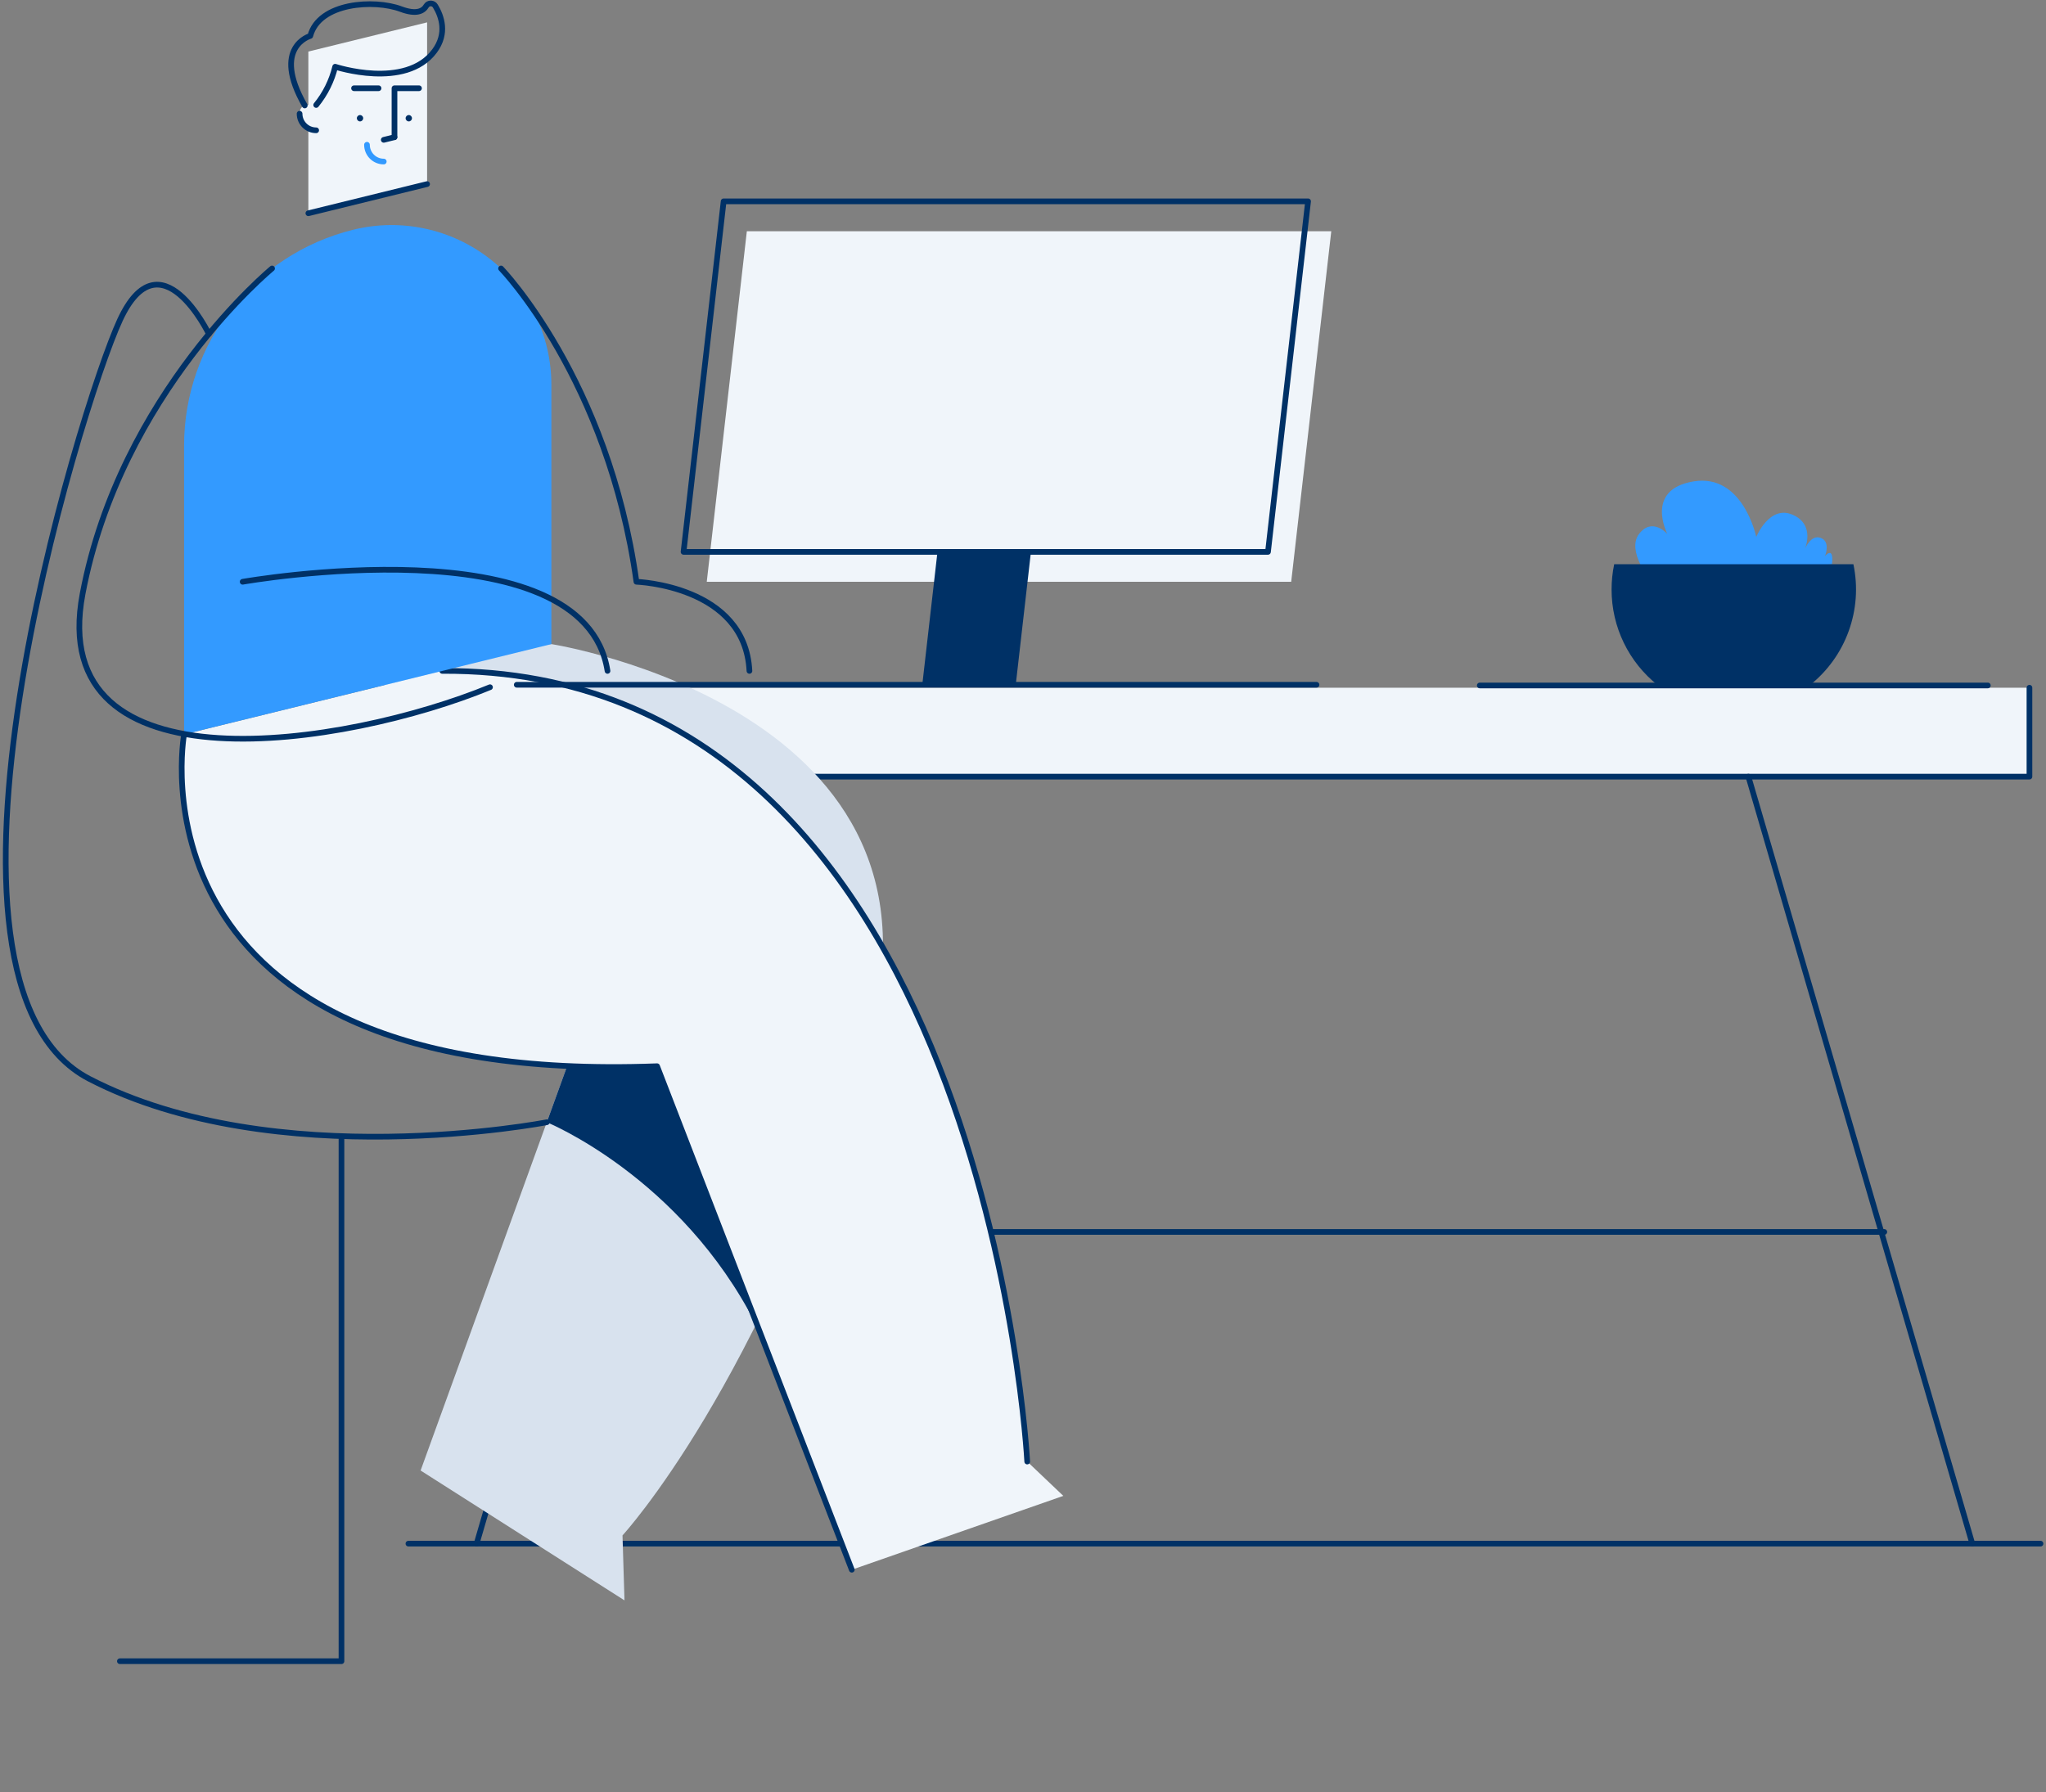 <svg width="541" height="474" viewBox="0 0 541 474" fill="none" xmlns="http://www.w3.org/2000/svg">
<rect x="0" y="0" width="541" height="474" fill="#808080" stroke="none"/>
<rect x="110.92" y="181.879" width="425.703" height="23.511" fill="#F0F5FA"/>
<path d="M107.994 408.234H539.549" stroke="#003166" stroke-width="1.5" stroke-linecap="round" stroke-linejoin="round"/>
<path d="M536.623 181.879V205.39H110.92" stroke="#003166" stroke-width="1.5" stroke-linecap="round" stroke-linejoin="round"/>
<path d="M126.031 408.234L185.231 205.39" stroke="#003166" stroke-width="1.5" stroke-linecap="round" stroke-linejoin="round"/>
<path d="M521.512 408.234L462.312 205.39" stroke="#003166" stroke-width="1.5" stroke-linecap="round" stroke-linejoin="round"/>
<path d="M149.299 325.803H498.245" stroke="#003166" stroke-width="1.5" stroke-linecap="round" stroke-linejoin="round"/>
<path d="M145.795 170.34L97.234 173.454L153.24 272.888L111.217 388.894L165.127 423.238L164.602 406.058C164.602 406.058 201.181 366.403 228.999 277.031C256.816 187.659 145.795 170.34 145.795 170.34Z" fill="#D8E2EE"/>
<path d="M186.779 261.051L153.635 255.132L145.271 258.74L153.24 272.888L144.582 296.789C144.582 296.789 180.012 311.189 199.895 350.288C201.537 347 203.196 343.56 204.874 339.968C199.52 310.83 186.779 261.051 186.779 261.051Z" fill="#003166"/>
<path d="M341.415 153.857H186.879L197.479 61.15H352.014L341.415 153.857Z" fill="#F0F5FA"/>
<path fill-rule="evenodd" clip-rule="evenodd" d="M335.278 145.949H180.742L191.342 53.242H345.878L335.278 145.949Z" stroke="#003166" stroke-width="1.5" stroke-linecap="round" stroke-linejoin="round"/>
<path d="M268.582 181.096L272.601 145.949H247.886L243.867 181.096H268.582Z" fill="#003166"/>
<path d="M271.613 386.526C271.613 386.526 260.779 176.758 116.944 177.429L48.674 194.21C48.674 194.21 31.702 287.297 173.743 281.971L225.232 415.134L281.161 395.603L271.613 386.526Z" fill="#F0F5FA"/>
<path d="M271.613 386.526C271.613 386.526 260.778 176.758 116.943 177.429" stroke="#003166" stroke-width="1.5" stroke-linecap="round" stroke-linejoin="round"/>
<path d="M48.674 194.21C48.674 194.21 31.702 287.297 173.743 281.971L225.232 415.134" stroke="#003166" stroke-width="1.5" stroke-linecap="round" stroke-linejoin="round"/>
<path d="M112.933 23.338V48.682L81.537 56.399V13.63L112.933 5.913V23.338Z" fill="#F0F5FA"/>
<path d="M95.197 32.107C95.66 32.107 96.036 31.731 96.036 31.268C96.036 30.804 95.66 30.428 95.197 30.428C94.733 30.428 94.357 30.804 94.357 31.268C94.357 31.731 94.733 32.107 95.197 32.107Z" fill="#003166"/>
<path d="M108.091 32.107C108.555 32.107 108.931 31.731 108.931 31.268C108.931 30.804 108.555 30.428 108.091 30.428C107.628 30.428 107.252 30.804 107.252 31.268C107.252 31.731 107.628 32.107 108.091 32.107Z" fill="#003166"/>
<path d="M104.309 36.275V23.338H110.79" stroke="#003166" stroke-width="1.5" stroke-linecap="round" stroke-linejoin="round"/>
<path d="M93.615 23.339H100.096" stroke="#003166" stroke-width="1.5" stroke-linecap="round" stroke-linejoin="round"/>
<path d="M83.605 29.967V34.46C81.181 34.46 79.217 32.495 79.217 30.072C79.217 29.937 79.223 29.804 79.235 29.672C79.481 26.948 83.605 27.231 83.605 29.967Z" fill="#F0F5FA"/>
<path d="M83.605 34.46C81.181 34.46 79.217 32.495 79.217 30.072" stroke="#003166" stroke-width="1.5" stroke-linecap="round" stroke-linejoin="round"/>
<path d="M101.474 42.724C99.022 42.724 97.033 40.736 97.033 38.283" stroke="#339AFF" stroke-width="1.5" stroke-linecap="round" stroke-linejoin="round"/>
<path d="M112.933 48.682L81.537 56.399" stroke="#003166" stroke-width="1.5" stroke-linecap="round" stroke-linejoin="round"/>
<path d="M104.307 36.286L101.473 36.982" stroke="#003166" stroke-width="1.5" stroke-linecap="round" stroke-linejoin="round"/>
<path d="M145.795 101.782V170.34L48.674 194.21V117.856C48.674 90.782 67.157 67.206 93.448 60.744H93.449C106.057 57.645 119.39 60.514 129.608 68.525C139.826 76.535 145.795 88.798 145.795 101.782V101.782Z" fill="#339AFF"/>
<path d="M83.605 27.766C86.013 24.81 87.729 21.352 88.626 17.646C88.626 17.646 107.252 23.786 114.89 13.503C118.352 8.841 116.741 4.293 115.117 1.606C114.872 1.18 114.421 0.914 113.929 0.904C113.438 0.894 112.977 1.143 112.716 1.559C111.96 2.883 110.18 3.968 106.012 2.405C98.988 -0.229 84.371 0.629 82.041 9.507C82.041 9.507 71.684 12.393 80.581 27.893" stroke="#003166" stroke-width="1.5" stroke-linecap="round" stroke-linejoin="round"/>
<path d="M136.637 181.096H348.108" stroke="#003166" stroke-width="1.5" stroke-linecap="round" stroke-linejoin="round"/>
<path d="M71.941 71C71.941 71 31.908 103.876 21.846 157.013C11.785 210.15 91.566 197.382 129.566 181.741" stroke="#003166" stroke-width="1.5" stroke-linecap="round" stroke-linejoin="round"/>
<path d="M64.164 153.857C64.164 153.857 154.424 137.902 160.638 177.429" stroke="#003166" stroke-width="1.5" stroke-linecap="round" stroke-linejoin="round"/>
<path d="M132.488 71C132.488 71 160.814 100.229 168.285 153.857C168.285 153.857 197.016 154.845 198.165 177.429" stroke="#003166" stroke-width="1.5" stroke-linecap="round" stroke-linejoin="round"/>
<path d="M55.229 88.322C55.229 88.322 42.355 61.592 31.702 84.674C21.048 107.757 -25.503 259.867 23.622 285.317C72.746 310.767 144.582 296.789 144.582 296.789" stroke="#003166" stroke-width="1.5" stroke-linecap="round" stroke-linejoin="round"/>
<path d="M90.293 300.619V439.325H31.701" stroke="#003166" stroke-width="1.5" stroke-linecap="round" stroke-linejoin="round"/>
<path d="M436.61 153.76C436.61 153.76 429.933 145.745 433.405 141.203C436.877 136.661 440.883 141.203 440.883 141.203C440.883 141.203 434.74 129.448 447.827 127.31C460.914 125.173 464.386 142.004 464.386 142.004C464.386 142.004 467.858 133.455 474.001 136.127C480.143 138.798 477.206 145.269 477.206 145.269C477.206 145.269 478.808 141.203 481.479 142.271C484.149 143.34 482.547 147.08 482.547 147.08C482.547 147.08 484.951 144.14 484.417 149.217" fill="#339AFF"/>
<path d="M426.131 155.896C426.122 165.798 430.657 175.155 438.434 181.28H478.463C488.104 173.663 492.602 161.243 490.074 149.217H426.823C426.362 151.413 426.13 153.652 426.131 155.896Z" fill="#003166"/>
<path d="M391.279 181.28H525.619" stroke="#003166" stroke-width="1.5" stroke-linecap="round" stroke-linejoin="round"/>
</svg>
